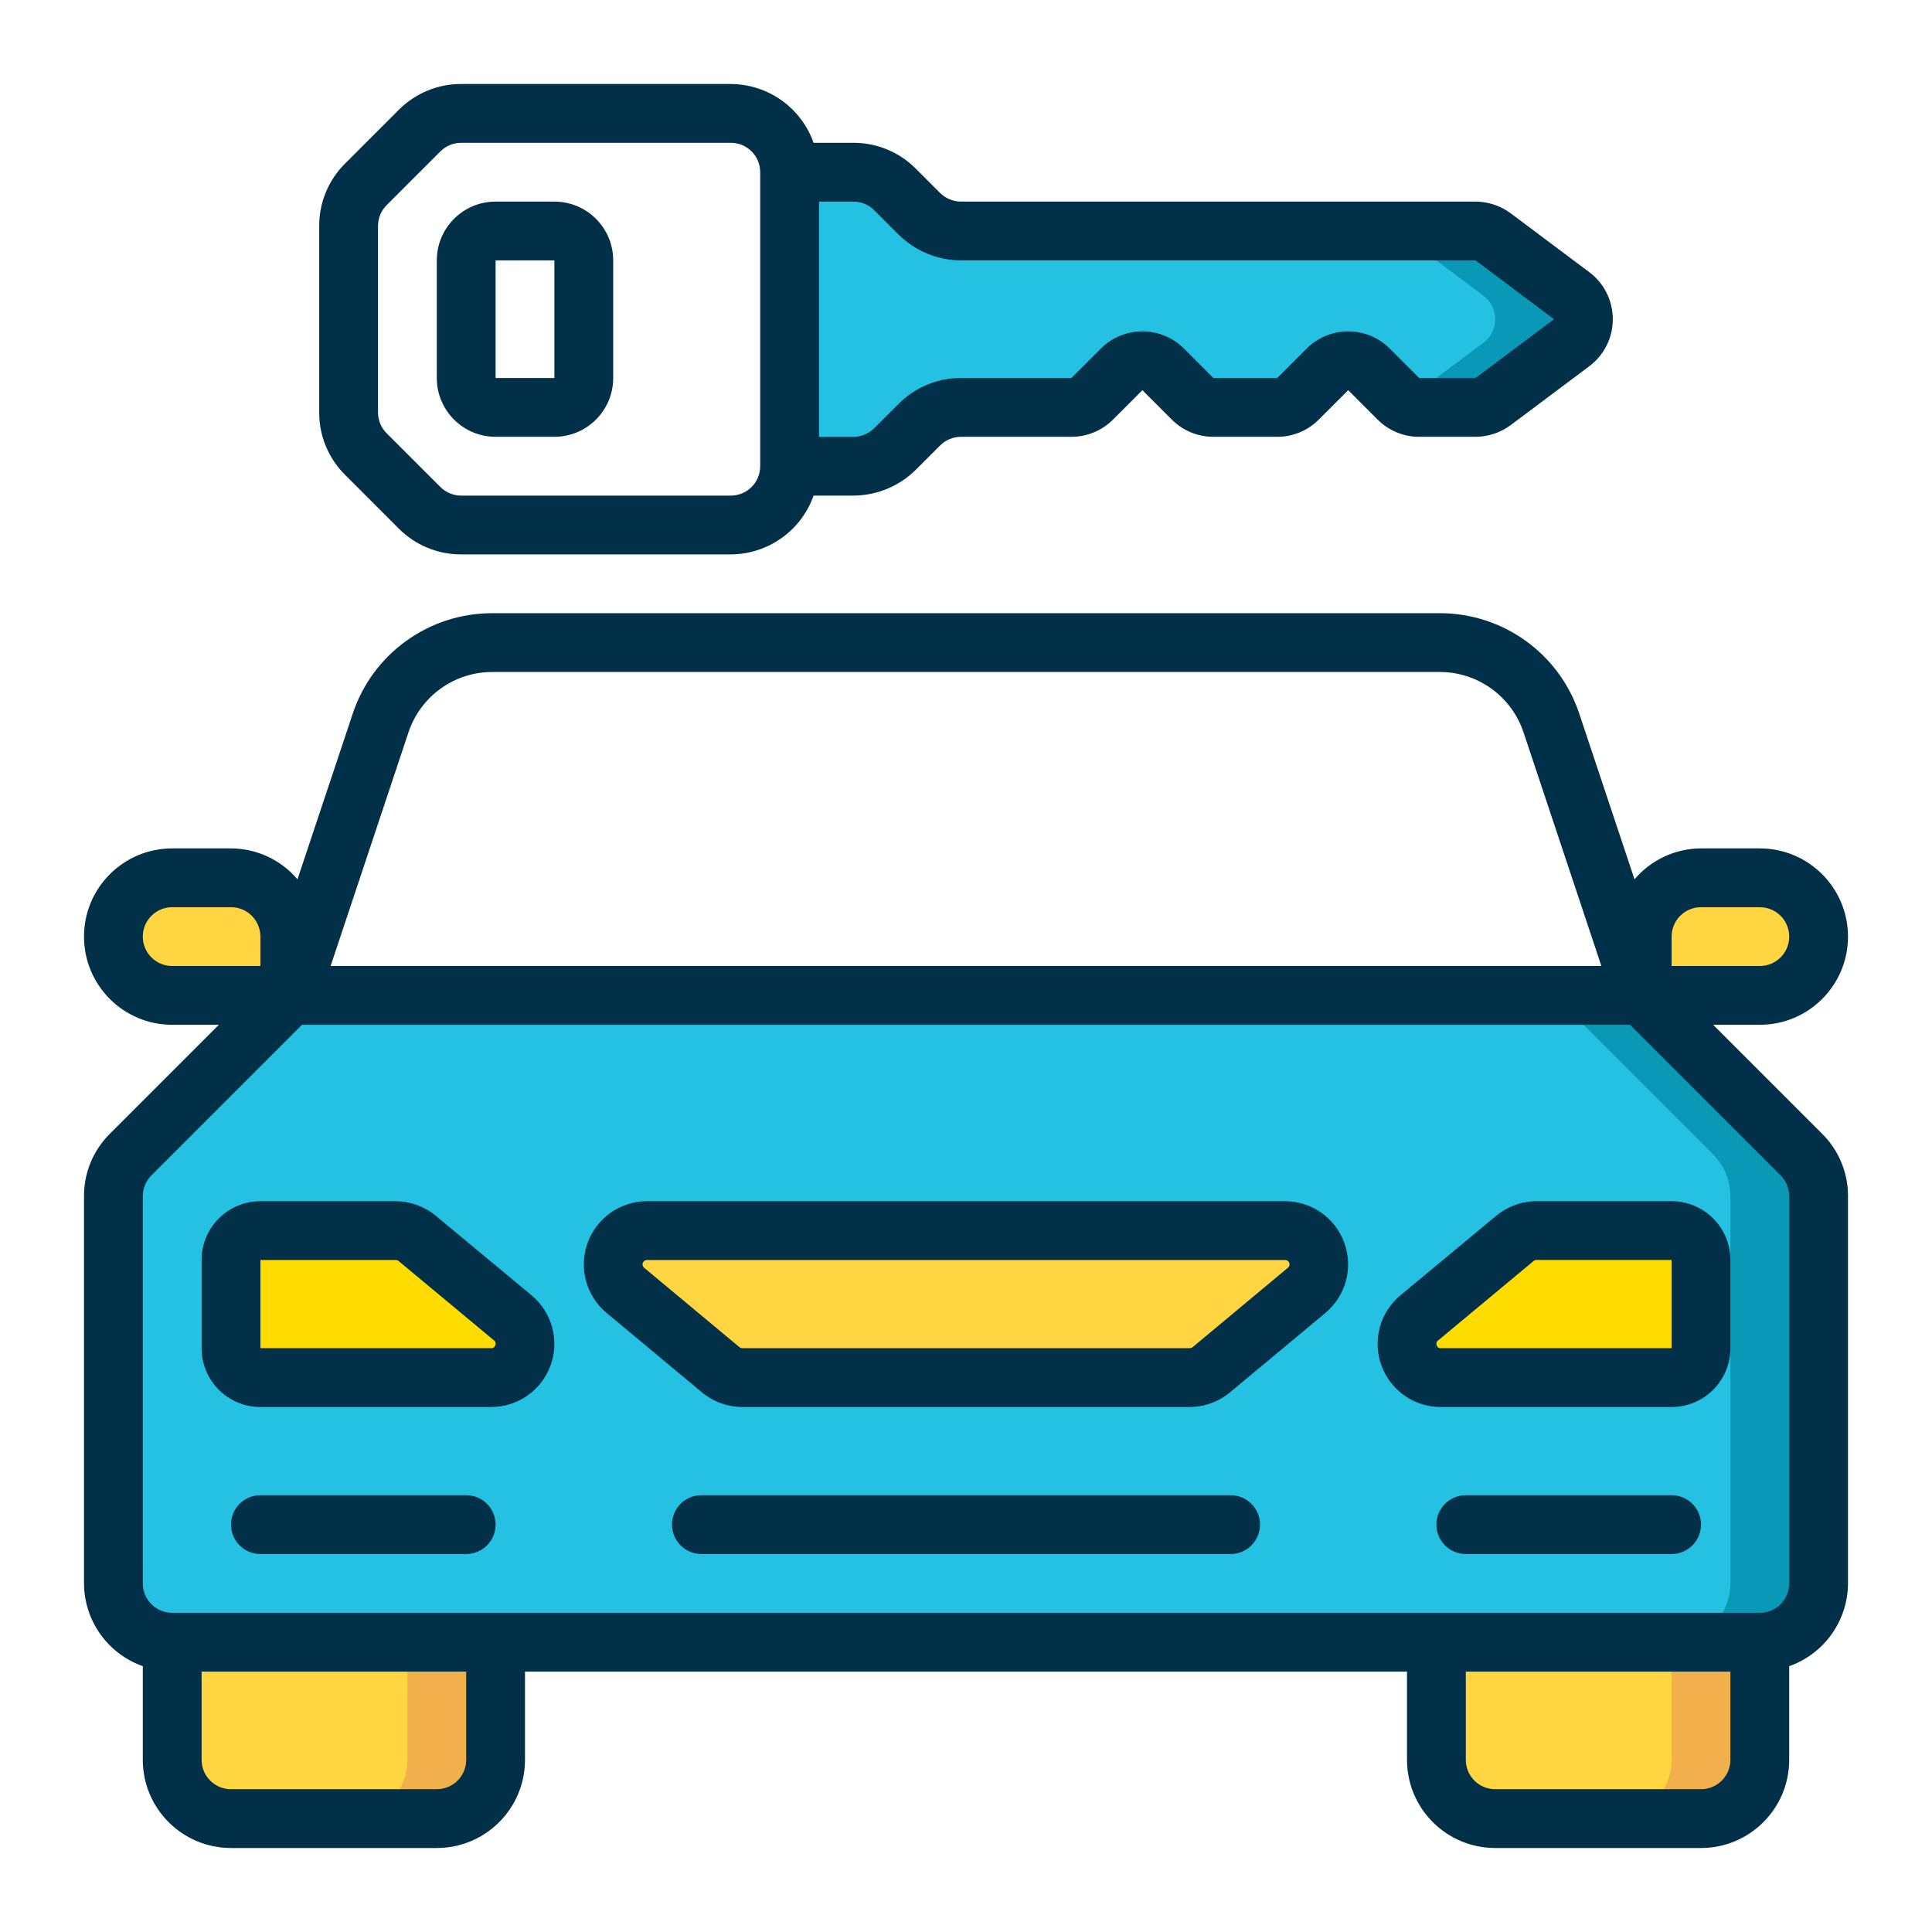 <svg width="46" height="46" viewBox="0 0 46 46" fill="none" xmlns="http://www.w3.org/2000/svg">
<g clip-path="url(#clip0_908_1671)">
<path fill-rule="evenodd" clip-rule="evenodd" d="M39.1 23.7L42.89 27.49C43.152 27.752 43.3 28.108 43.3 28.48V37.7C43.3 38.473 42.673 39.1 41.9 39.1H4.1C3.327 39.1 2.7 38.473 2.7 37.7V28.48C2.7 28.108 2.848 27.752 3.11 27.49L6.9 23.7H39.1Z" fill="#24C1E3"/>
<path fill-rule="evenodd" clip-rule="evenodd" d="M42.89 27.49L39.1 23.7H37L40.79 27.49C41.052 27.752 41.2 28.108 41.2 28.48V37.7C41.2 38.473 40.573 39.1 39.8 39.1H41.9C42.673 39.1 43.3 38.473 43.3 37.7V28.48C43.3 28.108 43.152 27.752 42.89 27.49Z" fill="#0A98B7"/>
<path fill-rule="evenodd" clip-rule="evenodd" d="M4.1 39.1H11.8V41.9C11.8 42.673 11.173 43.3 10.4 43.3H5.5C4.727 43.3 4.1 42.673 4.1 41.9V39.1Z" fill="#FFD542"/>
<path fill-rule="evenodd" clip-rule="evenodd" d="M9.7 39.1V41.9C9.7 42.673 9.073 43.3 8.3 43.3H10.4C11.173 43.3 11.8 42.673 11.8 41.9V39.1H9.7Z" fill="#F1B04B"/>
<path fill-rule="evenodd" clip-rule="evenodd" d="M34.2 39.1H41.9V41.9C41.9 42.673 41.273 43.3 40.5 43.3H35.6C34.827 43.3 34.2 42.673 34.2 41.9V39.1Z" fill="#FFD542"/>
<path fill-rule="evenodd" clip-rule="evenodd" d="M39.8 39.1V41.9C39.8 42.673 39.173 43.3 38.4 43.3H40.5C41.273 43.3 41.9 42.673 41.9 41.9V39.1H39.8Z" fill="#F1B04B"/>
<path fill-rule="evenodd" clip-rule="evenodd" d="M28.325 32.8H17.675C17.487 32.8 17.305 32.734 17.161 32.614L14.891 30.724C14.63 30.507 14.532 30.15 14.648 29.831C14.763 29.511 15.067 29.299 15.406 29.3H30.596C30.935 29.3 31.238 29.512 31.353 29.83C31.469 30.149 31.372 30.506 31.112 30.722L28.842 32.612C28.697 32.734 28.514 32.8 28.325 32.8Z" fill="#FFD542"/>
<path fill-rule="evenodd" clip-rule="evenodd" d="M40.5 30V32.1C40.5 32.487 40.187 32.8 39.8 32.8H34.306C33.968 32.801 33.665 32.589 33.55 32.271C33.434 31.953 33.531 31.596 33.791 31.38L36.068 29.49C36.212 29.368 36.395 29.301 36.584 29.3H39.8C39.986 29.3 40.164 29.374 40.295 29.505C40.426 29.636 40.5 29.814 40.5 30Z" fill="#FFDC00"/>
<path fill-rule="evenodd" clip-rule="evenodd" d="M5.5 30V32.1C5.5 32.487 5.813 32.8 6.2 32.8H11.692C12.031 32.801 12.333 32.589 12.449 32.271C12.564 31.953 12.468 31.596 12.207 31.38L9.93 29.49C9.787 29.369 9.607 29.302 9.42 29.3H6.2C5.813 29.3 5.5 29.613 5.5 30Z" fill="#FFDC00"/>
<path fill-rule="evenodd" clip-rule="evenodd" d="M4.1 20.9H5.5C6.273 20.9 6.9 21.527 6.9 22.3V23.7H4.1C3.327 23.7 2.7 23.073 2.7 22.3C2.7 21.527 3.327 20.9 4.1 20.9Z" fill="#FFD542"/>
<path fill-rule="evenodd" clip-rule="evenodd" d="M41.9 23.7H39.1V22.3C39.1 21.527 39.727 20.9 40.5 20.9H41.9C42.673 20.9 43.3 21.527 43.3 22.3C43.3 23.073 42.673 23.7 41.9 23.7Z" fill="#FFD542"/>
<path fill-rule="evenodd" clip-rule="evenodd" d="M18.8 4.1L20.319 4.1C20.691 4.1 21.048 4.248 21.311 4.511L21.887 5.087C22.151 5.351 22.51 5.5 22.884 5.5H35.134C35.285 5.5 35.433 5.549 35.554 5.64L37.423 7.04C37.599 7.172 37.703 7.38 37.703 7.6C37.703 7.82 37.599 8.028 37.423 8.16L35.554 9.56C35.433 9.651 35.285 9.7 35.134 9.7H33.79C33.604 9.7 33.426 9.626 33.295 9.495L32.595 8.795C32.322 8.522 31.878 8.522 31.605 8.795L30.905 9.495C30.774 9.626 30.596 9.7 30.41 9.7H28.89C28.704 9.7 28.526 9.626 28.395 9.495L27.695 8.795C27.422 8.522 26.979 8.522 26.705 8.795L26.005 9.495C25.874 9.626 25.696 9.7 25.51 9.7H22.881C22.509 9.7 22.152 9.848 21.889 10.111L21.313 10.687C21.049 10.951 20.69 11.1 20.316 11.1H18.8V4.1Z" fill="#24C1E3"/>
<path fill-rule="evenodd" clip-rule="evenodd" d="M37.42 7.04L35.551 5.64C35.43 5.549 35.282 5.5 35.131 5.5H33.031C33.182 5.5 33.33 5.549 33.451 5.64L35.32 7.04C35.496 7.172 35.6 7.38 35.6 7.6C35.6 7.82 35.496 8.028 35.32 8.16L33.451 9.56C33.441 9.568 33.429 9.57 33.418 9.578C33.528 9.653 33.657 9.696 33.79 9.7H35.131C35.282 9.7 35.43 9.651 35.551 9.56L37.42 8.16C37.596 8.028 37.7 7.82 37.7 7.6C37.7 7.38 37.596 7.172 37.42 7.04Z" fill="#0A98B7"/>
<path d="M30.594 28.6H15.404C14.771 28.6 14.206 28.997 13.99 29.593C13.775 30.188 13.955 30.855 14.442 31.26L16.711 33.15C16.982 33.375 17.322 33.499 17.674 33.5H28.324C28.676 33.499 29.017 33.375 29.287 33.15L31.557 31.26C32.043 30.855 32.224 30.188 32.008 29.593C31.793 28.997 31.228 28.6 30.594 28.6ZM30.664 30.185L28.396 32.075C28.376 32.091 28.351 32.099 28.326 32.099H17.676C17.65 32.1 17.625 32.091 17.606 32.075L15.336 30.185C15.302 30.157 15.289 30.109 15.305 30.068C15.321 30.026 15.361 29.999 15.406 30H30.596C30.64 29.998 30.681 30.026 30.697 30.067C30.713 30.109 30.7 30.156 30.666 30.185H30.664Z" fill="#023048"/>
<path d="M35.62 28.95L33.344 30.84C32.856 31.245 32.674 31.912 32.89 32.508C33.105 33.105 33.672 33.502 34.306 33.5H39.8C40.573 33.5 41.2 32.873 41.2 32.1V30C41.2 29.227 40.573 28.6 39.8 28.6H36.584C36.231 28.601 35.891 28.725 35.62 28.95ZM39.8 30V32.1H34.306C34.261 32.105 34.219 32.075 34.208 32.03C34.189 31.99 34.202 31.942 34.239 31.917L36.516 30.022C36.536 30.006 36.561 29.998 36.586 29.999L39.8 30Z" fill="#023048"/>
<path d="M10.38 28.95C10.11 28.726 9.771 28.602 9.42 28.6H6.2C5.427 28.6 4.8 29.227 4.8 30V32.1C4.8 32.873 5.427 33.5 6.2 33.5H11.692C12.326 33.502 12.893 33.105 13.109 32.509C13.325 31.913 13.144 31.245 12.655 30.84L10.38 28.95ZM11.792 32.03C11.781 32.075 11.739 32.105 11.694 32.1H6.2V30H9.42C9.445 29.999 9.47 30.008 9.49 30.024L11.768 31.919C11.801 31.945 11.812 31.992 11.792 32.03Z" fill="#023048"/>
<path fill-rule="evenodd" clip-rule="evenodd" d="M11.1 35.6H6.2C5.813 35.6 5.5 35.913 5.5 36.3C5.5 36.687 5.813 37 6.2 37H11.1C11.487 37 11.8 36.687 11.8 36.3C11.8 35.913 11.487 35.6 11.1 35.6Z" fill="#023048"/>
<path fill-rule="evenodd" clip-rule="evenodd" d="M39.8 35.6H34.9C34.513 35.6 34.2 35.913 34.2 36.3C34.2 36.687 34.513 37 34.9 37H39.8C40.187 37 40.5 36.687 40.5 36.3C40.5 35.913 40.187 35.6 39.8 35.6Z" fill="#023048"/>
<path fill-rule="evenodd" clip-rule="evenodd" d="M29.3 35.6H16.7C16.313 35.6 16 35.913 16 36.3C16 36.687 16.313 37 16.7 37H29.3C29.687 37 30 36.687 30 36.3C30 35.913 29.687 35.6 29.3 35.6Z" fill="#023048"/>
<path d="M44 22.3C44 21.14 43.06 20.2 41.9 20.2H40.5C39.89 20.202 39.312 20.471 38.917 20.936L37.602 16.993C37.127 15.563 35.789 14.599 34.282 14.6H11.718C10.211 14.599 8.873 15.563 8.398 16.993L7.083 20.936C6.688 20.471 6.11 20.202 5.5 20.2H4.1C2.94 20.2 2 21.14 2 22.3C2 23.46 2.94 24.4 4.1 24.4H5.21L2.615 26.995C2.22 27.388 1.998 27.922 2 28.48V37.7C2.004 38.587 2.564 39.376 3.4 39.671V41.9C3.4 43.06 4.34 44 5.5 44H10.4C11.56 44 12.5 43.06 12.5 41.9V39.8H33.5V41.9C33.5 43.06 34.44 44 35.6 44H40.5C41.66 44 42.6 43.06 42.6 41.9V39.671C43.436 39.376 43.996 38.587 44 37.7V28.48C44.002 27.922 43.78 27.388 43.385 26.995L40.79 24.4H41.9C43.06 24.4 44 23.46 44 22.3ZM39.8 22.3C39.8 21.913 40.113 21.6 40.5 21.6H41.9C42.287 21.6 42.6 21.913 42.6 22.3C42.6 22.687 42.287 23 41.9 23H39.8V22.3ZM9.726 17.436C10.012 16.579 10.814 16 11.718 16H34.282C35.186 16 35.988 16.579 36.274 17.436L38.128 23H7.872L9.726 17.436ZM3.4 22.3C3.4 21.913 3.713 21.6 4.1 21.6H5.5C5.887 21.6 6.2 21.913 6.2 22.3V23H4.1C3.713 23 3.4 22.687 3.4 22.3ZM11.1 41.9C11.1 42.287 10.787 42.6 10.4 42.6H5.5C5.113 42.6 4.8 42.287 4.8 41.9V39.8H11.1V41.9ZM41.2 41.9C41.2 42.287 40.887 42.6 40.5 42.6H35.6C35.213 42.6 34.9 42.287 34.9 41.9V39.8H41.2V41.9ZM42.6 28.48V37.7C42.6 38.087 42.287 38.4 41.9 38.4H4.1C3.713 38.4 3.4 38.087 3.4 37.7V28.48C3.401 28.294 3.474 28.116 3.605 27.985L7.19 24.4H38.81L42.395 27.985C42.526 28.116 42.599 28.294 42.6 28.48Z" fill="#023048"/>
<path d="M10.98 13.2H17.4C18.287 13.196 19.076 12.636 19.371 11.8H20.316C20.875 11.799 21.412 11.576 21.808 11.182L22.384 10.606C22.516 10.474 22.695 10.4 22.881 10.4H25.51C25.882 10.401 26.238 10.253 26.5 9.99L27.2 9.29L27.9 9.99C28.162 10.253 28.518 10.401 28.89 10.4H30.41C30.782 10.401 31.138 10.253 31.4 9.99L32.1 9.29L32.8 9.99C33.062 10.253 33.418 10.401 33.79 10.4H35.131C35.434 10.399 35.728 10.301 35.971 10.12L37.84 8.72C38.193 8.456 38.4 8.041 38.4 7.6C38.4 7.159 38.193 6.744 37.84 6.48L35.971 5.08C35.728 4.899 35.434 4.801 35.131 4.8H22.881C22.692 4.799 22.512 4.724 22.379 4.59L21.803 4.014C21.41 3.62 20.876 3.399 20.319 3.4H19.371C19.076 2.564 18.287 2.004 17.4 2H10.98C10.423 1.998 9.888 2.22 9.495 2.615L8.215 3.895C7.82 4.288 7.598 4.822 7.6 5.38V9.82C7.598 10.378 7.82 10.912 8.215 11.305L9.495 12.585C9.888 12.98 10.423 13.202 10.98 13.2ZM20.816 5.006L21.392 5.582C21.788 5.976 22.325 6.199 22.884 6.2H35.134L37 7.6L35.131 9H33.79L33.09 8.3C32.543 7.753 31.657 7.753 31.11 8.3L30.41 9H28.89L28.19 8.3C27.643 7.753 26.757 7.753 26.21 8.3L25.51 9H22.881C22.323 8.998 21.788 9.22 21.394 9.616L20.817 10.192C20.685 10.326 20.505 10.401 20.316 10.402H19.5V4.8L20.319 4.8C20.506 4.8 20.684 4.874 20.816 5.006ZM9 9.82V5.38C9.001 5.194 9.074 5.016 9.205 4.885L10.485 3.605C10.616 3.474 10.794 3.4 10.98 3.4H17.4C17.787 3.4 18.1 3.713 18.1 4.1V11.1C18.1 11.487 17.787 11.8 17.4 11.8H10.98C10.794 11.8 10.616 11.726 10.485 11.595L9.205 10.315C9.074 10.184 9.001 10.006 9 9.82Z" fill="#023048"/>
<path d="M11.8 10.4H13.2C13.973 10.4 14.6 9.773 14.6 9V6.2C14.6 5.427 13.973 4.8 13.2 4.8H11.8C11.027 4.8 10.4 5.427 10.4 6.2V9C10.4 9.773 11.027 10.4 11.8 10.4ZM11.8 6.2H13.2V9H11.8V6.2Z" fill="#023048"/>
</g>
<defs>
<clipPath id="clip0_908_1671">
<rect width="42" height="42" fill="white" transform="translate(2 2)"/>
</clipPath>
</defs>
</svg>
